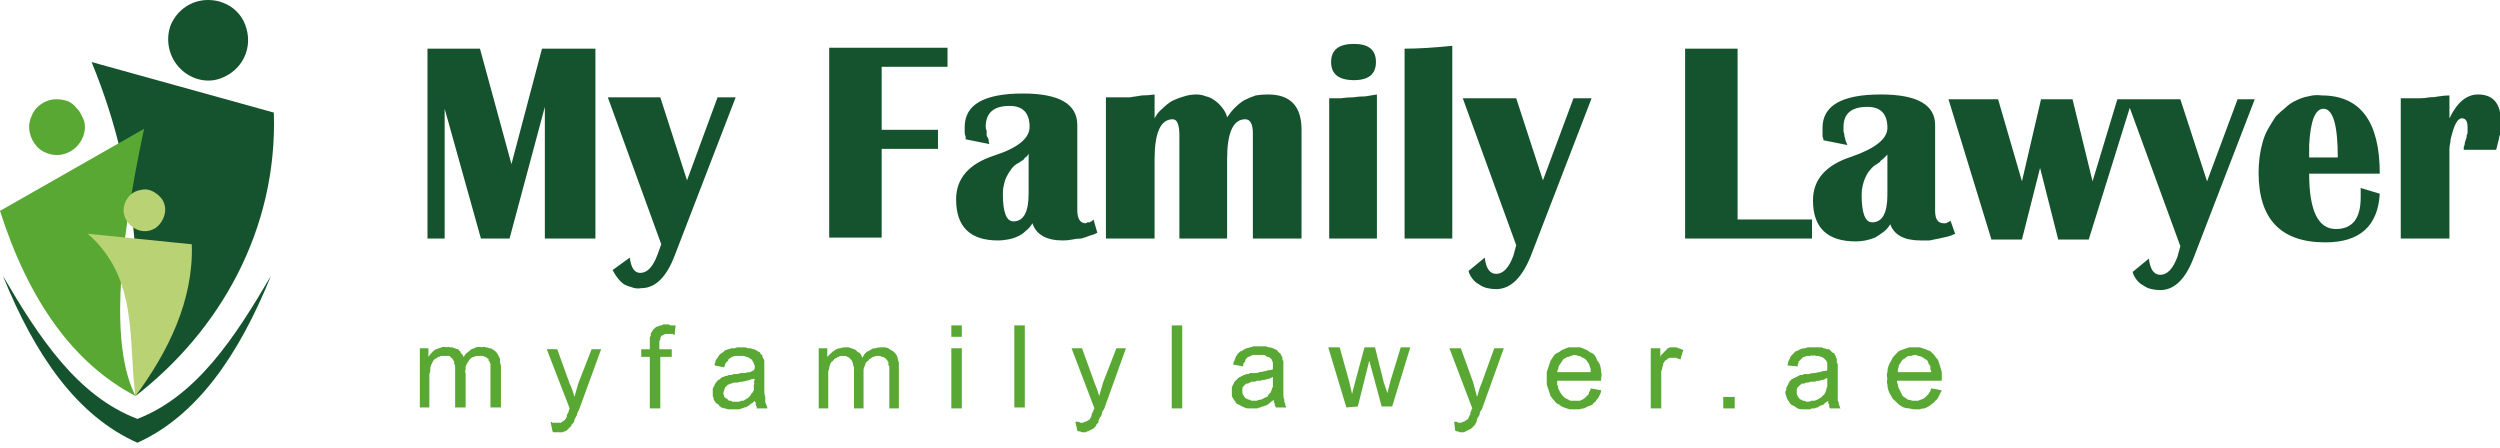<svg version="1.2" xmlns="http://www.w3.org/2000/svg" viewBox="0 0 262 47" width="262" height="47"><defs><clipPath clipPathUnits="userSpaceOnUse" id="cp1"><path d="m0 0h262v46.37h-262z"/></clipPath></defs><style>.a{fill:#15532e}.b{fill:#59a833}.c{fill:#b9d374}.d{fill:#1a1818}</style><filter id="f0"><feFlood flood-color="#ffffff" flood-opacity="1" /><feBlend mode="normal" in2="SourceGraphic"/><feComposite in2="SourceAlpha" operator="in" /></filter><g clip-path="url(#cp1)" filter="url(#f0)"><path fill-rule="evenodd" class="a" d="m9.6 6.5l19.1 5.3c0.4 12.3-5.7 22.9-14.5 29.7 0.3-10.9 0.9-21.6-4.6-35zm13.8-6.2q0.8 0.3 1.4 0.9 0.6 0.6 0.9 1.4 0.3 0.8 0.3 1.6c0 1.7-1 3.2-2.6 3.9-1.5 0.7-3.3 0.3-4.5-0.9-1.2-1.2-1.6-3-1-4.6 0.7-1.6 2.2-2.6 3.9-2.6q0.9 0 1.6 0.3z"/><path fill-rule="evenodd" class="b" d="m14.2 41.5c-6.5-3.4-11.2-10-14.2-19.4l15.1-8.6c-2.9 13.5-3.4 23.1-0.9 28zm-7.1-30.9q0.5 0.2 0.9 0.7 0.4 0.4 0.6 0.9 0.3 0.5 0.3 1.1c0 1.2-0.8 2.3-1.8 2.7-1.1 0.5-2.4 0.2-3.2-0.6-0.8-0.9-1.1-2.1-0.6-3.2 0.4-1.1 1.5-1.8 2.6-1.8q0.6 0 1.2 0.2z"/><path fill-rule="evenodd" class="c" d="m9.2 24.5l10.9 1.1c0.2 5.9-2.5 11.3-5.9 15.9-0.8-5.6 0.4-12.3-5-17zm6.4-4.6q0.4 0.1 0.8 0.4 0.3 0.2 0.6 0.6 0.2 0.3 0.3 0.8c0.1 0.8-0.3 1.7-1 2.2-0.8 0.5-1.7 0.4-2.4-0.1-0.7-0.5-1.1-1.4-0.9-2.2 0.2-0.9 0.9-1.6 1.8-1.7q0.4-0.1 0.8 0z"/><path fill-rule="evenodd" class="a" d="m28.4 28.9c-3.8 6.5-7.8 12.6-14 15-6.3-2.4-10.3-8.5-14.1-15 3.4 8.4 7.8 14.7 14.1 17.5 6.2-2.8 10.6-9.1 14-17.5z"/><path fill-rule="evenodd" class="b" d="m57.9 45.2l-0.2-1q0.1 0 0.2 0.1 0.1 0 0.1 0 0.1 0 0.2 0 0.1 0 0.2 0 0 0 0.1 0 0.1 0 0.1 0 0.1 0 0.2 0 0.1-0.1 0.1-0.1 0.1 0 0.1-0.1 0.1 0 0.1 0 0.1-0.1 0.1-0.1 0-0.1 0.1-0.1 0-0.1 0.1-0.2 0-0.1 0-0.2 0.1-0.1 0.1-0.2 0.1-0.1 0.1-0.2 0-0.1 0.1-0.3l-2.4-6.2h1.1l1.3 3.6q0.3 0.6 0.5 1.4 0.2-0.7 0.4-1.4l1.4-3.6h1l-2.3 6.3q-0.1 0.2-0.2 0.4 0 0.2-0.1 0.3-0.1 0.2-0.2 0.4 0 0.2-0.1 0.3-0.1 0.1-0.2 0.2 0 0.2-0.1 0.2-0.1 0.1-0.2 0.2-0.1 0.1-0.2 0.2-0.1 0.1-0.2 0.1-0.1 0-0.2 0.1-0.1 0-0.2 0-0.1 0-0.3 0 0 0-0.1 0-0.1 0-0.2 0-0.1 0-0.2 0-0.1-0.1-0.1-0.1zm10.2-2.4v-5.4h-0.9v-0.8h0.9v-0.7q0-0.1 0-0.2 0-0.2 0-0.3 0-0.1 0.1-0.2 0-0.1 0-0.2 0-0.1 0.1-0.2 0.1-0.1 0.1-0.2 0.1-0.1 0.2-0.2 0.1 0 0.1-0.1 0.2-0.1 0.3-0.1 0.1-0.1 0.3-0.1 0.1 0 0.2-0.1 0.2 0 0.3 0 0.1 0 0.3 0 0.1 0.1 0.2 0.1 0.1 0 0.3 0 0.1 0 0.2 0l-0.1 1q-0.1 0-0.2-0.1-0.1 0-0.2 0 0 0-0.1 0-0.1 0-0.2 0-0.1 0-0.2 0 0 0-0.1 0-0.1 0.1-0.2 0.1-0.1 0.1-0.2 0.1 0 0.1-0.1 0.2 0 0.1 0 0.2-0.1 0.1-0.1 0.2 0 0.1 0 0.2v0.6h1.3v0.8h-1.2v5.4zm11-0.8q-0.1 0.1-0.2 0.2-0.2 0.1-0.3 0.2-0.1 0.1-0.3 0.2-0.1 0.1-0.3 0.1-0.1 0.1-0.3 0.1-0.1 0.1-0.3 0.1-0.1 0-0.3 0-0.1 0-0.3 0-0.2 0-0.4 0-0.2 0-0.4-0.1-0.2 0-0.4-0.1-0.2-0.1-0.3-0.3-0.2-0.1-0.3-0.2-0.1-0.2-0.2-0.3 0-0.2-0.1-0.4 0-0.2 0-0.3 0-0.2 0-0.3 0-0.1 0-0.2 0.1-0.1 0.1-0.2 0.1-0.1 0.1-0.2 0.1-0.1 0.1-0.2 0.1 0 0.1-0.1 0.1-0.1 0.2-0.2 0.1 0 0.2-0.1 0-0.1 0.1-0.1 0.1-0.1 0.2-0.1 0.1 0 0.2-0.1 0.1 0 0.2 0 0.1-0.1 0.2-0.1 0.2 0 0.3 0 0.1-0.1 0.2-0.1 0.1 0 0.3 0 0.2 0 0.4-0.1 0.3 0 0.5 0 0.2-0.1 0.5-0.1 0.2-0.1 0.4-0.2 0.1-0.2 0.1-0.2 0-0.2 0-0.3-0.1-0.1-0.1-0.2 0-0.1-0.1-0.2-0.1-0.2-0.1-0.2-0.2-0.1-0.3-0.2-0.2-0.1-0.3-0.1-0.2-0.1-0.3-0.1-0.2 0-0.4 0-0.1 0-0.2 0-0.2 0-0.3 0-0.2 0.1-0.3 0.1-0.1 0.1-0.3 0.2-0.1 0.1-0.1 0.2-0.1 0.1-0.2 0.2-0.1 0.1-0.1 0.2-0.1 0.2-0.1 0.3l-1-0.2q0-0.1 0-0.2 0.1-0.2 0.1-0.3 0.1-0.2 0.2-0.3 0.1-0.1 0.1-0.2 0.1-0.1 0.2-0.2 0.1-0.1 0.3-0.2 0.1-0.1 0.2-0.2 0.1 0 0.3-0.1 0.2 0 0.3-0.1 0.2 0 0.4 0 0.2-0.1 0.3-0.1 0.2 0 0.4 0 0.2 0 0.3 0 0.2 0 0.4 0.1 0.1 0 0.3 0 0.1 0.1 0.3 0.1 0.1 0 0.2 0.1 0.1 0 0.2 0.1 0.1 0.1 0.2 0.1 0.1 0.1 0.1 0.2 0.1 0.1 0.2 0.1 0 0.1 0 0.2 0.1 0.1 0.1 0.2 0.1 0.1 0.1 0.2 0 0.1 0 0.2 0 0.2 0 0.3 0 0.1 0 0.2 0 0.2 0 0.3v1.4q0 0.2 0 0.4 0 0.3 0 0.5 0 0.2 0.1 0.5 0 0.2 0 0.4 0 0.1 0 0.2 0.1 0.1 0.1 0.2 0 0.1 0.1 0.2 0 0.1 0 0.2h-1.1q0-0.1 0-0.2-0.1-0.1-0.1-0.2 0-0.1 0-0.2-0.1-0.1-0.1-0.2zm0-2.3q-0.3 0-0.5 0.1-0.2 0.1-0.4 0.1-0.2 0.1-0.4 0.1-0.3 0-0.5 0.1-0.1 0-0.2 0-0.1 0-0.2 0-0.2 0.1-0.3 0.1-0.1 0-0.2 0.1-0.1 0-0.1 0-0.1 0.1-0.1 0.1-0.1 0.1-0.1 0.1-0.1 0.1-0.1 0.1-0.1 0.2-0.1 0.3-0.1 0.2-0.1 0.4 0.1 0.1 0.1 0.3 0.1 0.1 0.3 0.2 0.1 0.1 0.2 0.2 0.1 0 0.2 0 0.1 0.1 0.2 0.1 0.2 0 0.3 0 0.1 0 0.3 0 0.1 0 0.3-0.1 0.1 0 0.2 0 0.2-0.1 0.3-0.2 0.1 0 0.2-0.1 0.1-0.1 0.2-0.2 0.1-0.1 0.1-0.2 0.1-0.1 0.2-0.2 0-0.1 0.1-0.2 0-0.2 0-0.3 0-0.1 0-0.3 0.1-0.1 0-0.2zm6.7 3.1v-6.3h0.9v0.9q0.2-0.2 0.4-0.4 0.2-0.2 0.4-0.3 0.3-0.2 0.5-0.2 0.3-0.1 0.6-0.1 0.1 0 0.3 0 0.1 0 0.3 0.1 0.1 0 0.3 0.1 0.1 0 0.2 0.1 0.1 0.1 0.2 0.2 0.1 0 0.2 0.1 0.1 0.1 0.2 0.3 0 0.1 0.1 0.2 0.1-0.3 0.3-0.5 0.2-0.2 0.5-0.3 0.2-0.2 0.5-0.2 0.3-0.1 0.6-0.1 0.2 0 0.4 0 0.2 0 0.4 0.1 0.1 0.1 0.3 0.2 0.2 0.1 0.3 0.2 0.2 0.2 0.3 0.4 0.1 0.2 0.1 0.4 0.1 0.2 0.1 0.4 0 0.2 0 0.4v4.3h-1v-3.9q0-0.2 0-0.3 0-0.1 0-0.2-0.1-0.1-0.1-0.2 0-0.1 0-0.3-0.1 0-0.1-0.1 0-0.1-0.1-0.1 0-0.1-0.1-0.1 0-0.1-0.1-0.1-0.1-0.1-0.2-0.1 0 0-0.1 0-0.1-0.1-0.2-0.1-0.1 0-0.1 0-0.2 0-0.3 0-0.2 0.1-0.3 0.1-0.2 0.1-0.3 0.2-0.1 0-0.2 0.2-0.2 0.1-0.3 0.3 0 0.1-0.1 0.3-0.1 0.2-0.1 0.4 0 0.2 0 0.4v3.6h-1v-4.1q0-0.1 0-0.2-0.1-0.2-0.1-0.3 0-0.2-0.1-0.3 0-0.1-0.1-0.2-0.1-0.1-0.2-0.2-0.1-0.1-0.2-0.1-0.1-0.1-0.2-0.1-0.1 0-0.2 0-0.2 0-0.3 0-0.1 0-0.2 0.1-0.1 0-0.2 0.1-0.1 0-0.2 0.1-0.1 0-0.1 0.1-0.1 0.1-0.2 0.2-0.1 0-0.1 0.1-0.1 0.1-0.1 0.2-0.1 0.2-0.1 0.4 0 0.1-0.1 0.3 0 0.2 0 0.3 0 0.2 0 0.3v3.3zm13.9-6.3h1.1v6.3h-1.1zm0-2.4h1.1v1.2h-1.1zm6.6 0h1.1v8.6h-1.1zm6.6 11l-0.2-0.9q0.1 0 0.2 0 0.1 0 0.1 0 0.1 0 0.2 0.1 0.1 0 0.1 0 0.1 0 0.2 0 0.1 0 0.1-0.1 0.1 0 0.2 0 0 0 0.1-0.1 0.1 0 0.1 0 0.1-0.1 0.1-0.1 0.1 0 0.1-0.1 0 0 0.1-0.1 0-0.1 0.1-0.2 0-0.1 0-0.2 0.1-0.1 0.1-0.2 0.1-0.1 0.1-0.2 0-0.1 0.1-0.2l-2.4-6.3h1.1l1.3 3.6q0.3 0.7 0.5 1.4 0.2-0.7 0.4-1.4l1.4-3.6h1l-2.3 6.4q-0.1 0.1-0.2 0.3 0 0.2-0.1 0.4-0.1 0.1-0.2 0.3-0.1 0.2-0.1 0.4-0.1 0.1-0.2 0.2 0 0.1-0.1 0.2-0.1 0.1-0.2 0.2-0.1 0.1-0.2 0.1-0.1 0.1-0.2 0.1-0.1 0.1-0.2 0.1-0.1 0-0.2 0.1-0.1 0-0.3 0 0 0-0.1 0-0.1 0-0.2-0.1-0.1 0-0.2 0-0.1 0-0.1-0.1zm9.9-11h1.1v8.7h-1.1zm10.7 7.8q-0.1 0.1-0.3 0.2-0.1 0.1-0.2 0.2-0.2 0.1-0.3 0.2-0.2 0-0.3 0.1-0.2 0-0.3 0.1-0.2 0-0.3 0.1-0.2 0-0.3 0-0.2 0-0.3 0-0.2 0-0.4 0-0.2 0-0.4-0.1-0.2-0.1-0.4-0.2-0.2-0.1-0.4-0.2-0.1-0.1-0.2-0.3-0.1-0.1-0.2-0.3-0.1-0.1-0.1-0.3 0-0.2 0-0.4 0-0.1 0-0.2 0-0.1 0-0.2 0-0.1 0.1-0.2 0-0.1 0.1-0.2 0-0.1 0.1-0.2 0-0.1 0.1-0.1 0.1-0.1 0.2-0.2 0-0.1 0.1-0.1 0.1-0.1 0.2-0.1 0.1-0.1 0.2-0.1 0.1-0.1 0.2-0.1 0.1 0 0.2-0.1 0.1 0 0.2 0 0.1 0 0.2-0.1 0.2 0 0.3 0 0.1 0 0.2 0 0.3 0 0.5-0.1 0.2 0 0.5-0.1 0.2 0 0.4-0.1 0.3 0 0.5-0.1 0-0.2 0-0.3 0-0.1 0-0.2 0-0.1 0-0.2-0.1-0.2-0.1-0.3-0.1-0.1-0.2-0.2-0.1-0.1-0.3-0.1-0.1-0.1-0.3-0.2-0.1 0-0.3 0-0.1 0-0.3 0-0.1 0-0.3 0-0.1 0-0.3 0-0.1 0-0.2 0.1-0.2 0.1-0.3 0.1-0.1 0.1-0.2 0.2-0.1 0.1-0.1 0.3-0.1 0.1-0.2 0.2 0 0.1 0 0.3l-1.1-0.2q0.1-0.1 0.1-0.3 0.1-0.1 0.1-0.2 0.1-0.2 0.1-0.3 0.1-0.1 0.2-0.3 0.1-0.1 0.2-0.2 0.1-0.1 0.2-0.1 0.2-0.1 0.3-0.2 0.1 0 0.2-0.1 0.2 0 0.4-0.1 0.2 0 0.3-0.1 0.2 0 0.4 0 0.2 0 0.4 0 0.1 0 0.3 0 0.2 0 0.3 0 0.2 0.1 0.3 0.1 0.2 0 0.4 0.1 0.1 0 0.2 0.1 0.1 0 0.2 0.1 0.1 0 0.1 0.1 0.1 0.1 0.2 0.2 0.1 0 0.1 0.1 0.1 0.1 0.1 0.2 0.1 0.1 0.1 0.2 0 0.1 0 0.2 0.1 0.1 0.1 0.2 0 0.1 0 0.3 0 0.1 0 0.2 0 0.1 0 0.2v1.4q0 0.3 0 0.5 0 0.2 0 0.5 0 0.2 0 0.4 0 0.3 0.1 0.5 0 0.1 0 0.2 0 0.1 0.1 0.2 0 0.1 0 0.2 0.1 0.1 0.1 0.2h-1.1q0-0.1-0.1-0.2 0-0.1 0-0.2-0.1-0.1-0.1-0.2 0-0.1 0-0.2zm-0.1-2.4q-0.2 0.1-0.4 0.2-0.2 0-0.4 0.1-0.3 0-0.5 0.1-0.2 0-0.4 0-0.1 0.1-0.3 0.1-0.1 0-0.2 0-0.1 0-0.2 0.1-0.1 0-0.2 0.1-0.1 0-0.2 0 0 0-0.1 0.1 0 0-0.1 0.1 0 0-0.1 0.1-0.1 0.1-0.1 0.3 0 0.2 0 0.3 0 0.2 0.1 0.3 0.1 0.2 0.2 0.3 0.1 0.1 0.2 0.1 0.1 0.1 0.3 0.1 0.1 0.1 0.2 0.1 0.1 0 0.3 0 0.1 0 0.2 0 0.2-0.1 0.3-0.1 0.2 0 0.3-0.1 0.1 0 0.2-0.1 0.2-0.1 0.3-0.1 0.1-0.1 0.1-0.2 0.1-0.1 0.2-0.2 0.1-0.1 0.1-0.2 0.1-0.1 0.1-0.3 0.1-0.1 0.1-0.2 0-0.2 0-0.3 0-0.1 0-0.3zm7.7 3.2l-1.9-6.3h1.2l1 3.6 0.3 1.3q0-0.1 0.3-1.2l1-3.7h1.1l0.9 3.6 0.4 1.2 0.3-1.2 1.1-3.6h1l-1.9 6.2h-1.1l-1-3.7-0.3-1.1-1.2 4.8zm11.4 2.4l-0.1-0.9q0 0 0.1 0 0.1 0 0.2 0 0 0 0.1 0.1 0.1 0 0.2 0 0 0 0.1 0 0.1 0 0.2-0.1 0 0 0.1 0 0.1 0 0.1-0.1 0.1 0 0.1 0 0.1-0.1 0.1-0.1 0.1 0 0.1-0.1 0.1 0 0.1-0.1 0-0.1 0.1-0.2 0-0.1 0.1-0.2 0-0.1 0-0.2 0.1-0.1 0.1-0.2 0-0.1 0.1-0.2l-2.4-6.3h1.2l1.3 3.6q0.2 0.7 0.4 1.5 0.2-0.8 0.5-1.5l1.3-3.6h1l-2.3 6.4q-0.1 0.1-0.2 0.3 0 0.2-0.1 0.4-0.1 0.1-0.2 0.3 0 0.2-0.1 0.4-0.1 0.1-0.1 0.2-0.1 0.1-0.2 0.2-0.1 0.1-0.2 0.2-0.1 0.1-0.2 0.1-0.1 0.1-0.2 0.1-0.1 0.1-0.2 0.1-0.1 0.1-0.2 0.1-0.1 0-0.2 0-0.1 0-0.2 0-0.1 0-0.2-0.1-0.1 0-0.2 0 0 0-0.1-0.1zm14.2-4.4l1.1 0.2q0 0.2-0.1 0.4-0.1 0.2-0.2 0.4-0.2 0.2-0.3 0.4-0.2 0.1-0.3 0.3-0.2 0.1-0.5 0.2-0.2 0.1-0.4 0.2-0.2 0-0.5 0.1-0.2 0-0.4 0-0.3 0-0.6 0-0.3-0.1-0.6-0.2-0.3-0.1-0.5-0.3-0.3-0.1-0.5-0.4-0.2-0.2-0.4-0.5-0.1-0.3-0.2-0.6-0.1-0.3-0.2-0.6 0-0.3 0-0.6 0-0.3 0-0.7 0.1-0.3 0.2-0.6 0.1-0.3 0.2-0.6 0.2-0.3 0.4-0.6 0.2-0.2 0.5-0.3 0.2-0.2 0.5-0.3 0.2-0.1 0.5-0.2 0.3 0 0.6 0 0.3 0 0.6 0 0.3 0.1 0.5 0.2 0.3 0.1 0.5 0.3 0.3 0.1 0.5 0.3 0.2 0.3 0.3 0.6 0.2 0.2 0.3 0.5 0.1 0.4 0.1 0.7 0.1 0.3 0 0.6 0 0.1 0 0.3h-4.6q0 0.2 0 0.4 0.1 0.2 0.1 0.4 0.1 0.2 0.2 0.4 0.1 0.2 0.3 0.4 0.1 0.1 0.2 0.2 0.2 0.1 0.4 0.2 0.1 0.1 0.3 0.1 0.2 0 0.4 0 0.1 0 0.2 0 0.2 0 0.3 0 0.1-0.1 0.2-0.1 0.2-0.1 0.3-0.2 0.1-0.1 0.2-0.2 0.1-0.1 0.2-0.2 0-0.2 0.1-0.3 0.1-0.1 0.1-0.3zm-3.5-1.7h3.5q0-0.1 0-0.3 0-0.1-0.1-0.3 0-0.1-0.1-0.3-0.1-0.1-0.2-0.3-0.1-0.1-0.2-0.2-0.2-0.1-0.4-0.2-0.1-0.1-0.3-0.1-0.2-0.1-0.4-0.1-0.2 0-0.3 0.1-0.2 0-0.3 0.1-0.2 0-0.3 0.1-0.2 0.1-0.3 0.2-0.1 0.2-0.2 0.3-0.1 0.2-0.2 0.3-0.1 0.2-0.1 0.4-0.1 0.1-0.1 0.3zm9.8 3.8v-6.3h1v1q0-0.2 0.1-0.3 0.1-0.1 0.2-0.2 0.1-0.1 0.2-0.2 0.1-0.1 0.2-0.2 0-0.1 0.1-0.1 0.1 0 0.2-0.1 0.1 0 0.2 0 0.1 0 0.1 0 0.2 0 0.3 0 0.2 0 0.3 0.1 0.1 0 0.3 0.1 0.1 0 0.2 0.1l-0.3 1q-0.1-0.1-0.2-0.1-0.1 0-0.2-0.1-0.1 0-0.2 0-0.1 0-0.2 0-0.1 0-0.2 0-0.1 0-0.1 0-0.1 0-0.2 0.1-0.1 0-0.1 0.1-0.1 0-0.2 0.1 0 0.1-0.1 0.1 0 0.1-0.1 0.2 0 0.1 0 0.2-0.1 0.1-0.1 0.3 0 0.1-0.1 0.3 0 0.1 0 0.3 0 0.1 0 0.3v3.3zm7.6-1.2h1.2v1.2h-1.2zm11 0.4q-0.1 0.1-0.3 0.2-0.1 0.1-0.2 0.2-0.2 0.1-0.3 0.1-0.2 0.1-0.3 0.2-0.2 0-0.3 0.1-0.2 0-0.3 0-0.2 0.1-0.3 0.1-0.2 0-0.3 0-0.2 0-0.4 0-0.3 0-0.5-0.1-0.2-0.1-0.3-0.2-0.2-0.1-0.4-0.2-0.1-0.1-0.2-0.3-0.1-0.1-0.2-0.3-0.1-0.2-0.1-0.3-0.1-0.2-0.1-0.4 0-0.1 0.1-0.2 0-0.1 0-0.2 0-0.1 0.1-0.2 0-0.1 0.1-0.2 0-0.1 0.1-0.2 0-0.1 0.1-0.2 0.1 0 0.1-0.1 0.1-0.1 0.2-0.1 0.1-0.1 0.2-0.1 0.1-0.1 0.2-0.1 0.1-0.1 0.2-0.1 0.1-0.1 0.2-0.1 0.1 0 0.2 0 0.1-0.1 0.2-0.1 0.2 0 0.3 0 0.1 0 0.2 0 0.2-0.1 0.5-0.1 0.2 0 0.5-0.1 0.2 0 0.4-0.1 0.3 0 0.5-0.1 0-0.2 0-0.3 0-0.1 0-0.2 0-0.1 0-0.3-0.1-0.1-0.1-0.2-0.1-0.1-0.2-0.2-0.1-0.1-0.3-0.2-0.1 0-0.3-0.1-0.1 0-0.3 0-0.1-0.1-0.3 0-0.1-0.1-0.3 0-0.1 0-0.3 0-0.1 0-0.3 0.1-0.1 0-0.2 0.1-0.1 0.1-0.2 0.2-0.1 0.1-0.2 0.2 0 0.2-0.1 0.3 0 0.1 0 0.2l-1.1-0.1q0.1-0.1 0.1-0.3 0-0.1 0.1-0.3 0.1-0.1 0.1-0.2 0.1-0.2 0.2-0.3 0.1-0.1 0.2-0.2 0.1-0.1 0.2-0.2 0.1 0 0.3-0.1 0.1-0.1 0.2-0.1 0.2-0.1 0.4-0.1 0.2 0 0.3-0.1 0.2 0 0.4 0 0.2 0 0.4 0 0.1 0 0.3 0 0.1 0 0.3 0 0.2 0 0.3 0.1 0.2 0 0.4 0.1 0.1 0 0.2 0 0.1 0.1 0.2 0.2 0 0 0.1 0.1 0.1 0.1 0.2 0.1 0.1 0.1 0.1 0.2 0.1 0.1 0.1 0.2 0 0.1 0.1 0.2 0 0.1 0 0.2 0 0.1 0 0.2 0.1 0.1 0.1 0.2 0 0.2 0 0.3 0 0.1 0 0.2v1.4q0 0.3 0 0.5 0 0.2 0 0.5 0 0.2 0 0.4 0 0.3 0 0.5 0.1 0.1 0.1 0.2 0 0.1 0 0.2 0.1 0.1 0.1 0.2 0 0.1 0.1 0.2h-1.1q-0.1-0.1-0.1-0.2 0-0.1 0-0.2-0.1-0.1-0.1-0.2 0-0.1 0-0.2zm-0.1-2.4q-0.2 0.1-0.4 0.2-0.2 0-0.4 0.1-0.3 0-0.5 0.1-0.2 0-0.4 0-0.1 0-0.3 0.1-0.1 0-0.2 0-0.1 0-0.2 0.1-0.1 0-0.3 0 0 0.1-0.1 0.1 0 0-0.1 0.1 0 0-0.1 0.1 0 0-0.1 0.1-0.1 0.1-0.1 0.3 0 0.1 0 0.3 0 0.2 0.1 0.3 0.1 0.2 0.2 0.3 0.1 0.1 0.2 0.1 0.1 0.1 0.2 0.1 0.2 0 0.3 0.1 0.1 0 0.2 0 0.2 0 0.3-0.1 0.2 0 0.3 0 0.1 0 0.3-0.1 0.1 0 0.2-0.1 0.1-0.1 0.2-0.1 0.1-0.1 0.2-0.2 0.1-0.1 0.2-0.2 0.1-0.1 0.1-0.2 0.1-0.2 0.1-0.3 0-0.1 0.1-0.3 0-0.1 0-0.2 0-0.2 0-0.3zm10.9 1.1l1.1 0.2q-0.1 0.2-0.2 0.4-0.1 0.2-0.2 0.4-0.1 0.2-0.3 0.3-0.1 0.2-0.3 0.3-0.2 0.2-0.4 0.3-0.2 0.1-0.4 0.2-0.3 0-0.5 0.1-0.2 0-0.5 0-0.3 0-0.6-0.1-0.3 0-0.6-0.1-0.2-0.1-0.5-0.3-0.2-0.2-0.4-0.4-0.3-0.2-0.4-0.5-0.2-0.3-0.3-0.6-0.1-0.3-0.1-0.6-0.1-0.3 0-0.6-0.1-0.4 0-0.7 0-0.3 0.1-0.6 0.1-0.3 0.3-0.6 0.1-0.3 0.4-0.6 0.2-0.2 0.4-0.4 0.2-0.1 0.5-0.2 0.3-0.1 0.6-0.2 0.3 0 0.6 0 0.2 0 0.5 0 0.3 0.1 0.6 0.2 0.2 0.1 0.5 0.2 0.2 0.2 0.4 0.4 0.2 0.3 0.4 0.5 0.1 0.3 0.2 0.6 0.1 0.3 0.2 0.7 0 0.3 0 0.6 0 0.1 0 0.3h-4.7q0 0.2 0.1 0.4 0 0.2 0.1 0.4 0.1 0.2 0.2 0.4 0.1 0.2 0.2 0.4 0.1 0.1 0.3 0.2 0.1 0.1 0.3 0.2 0.2 0 0.4 0.1 0.1 0 0.3 0 0.2 0 0.3 0 0.1 0 0.2-0.1 0.2 0 0.3-0.1 0.1 0 0.2-0.1 0.1-0.1 0.2-0.2 0.1-0.1 0.2-0.2 0.1-0.2 0.2-0.3 0-0.1 0.1-0.3zm-3.5-1.7h3.5q0-0.1-0.1-0.3 0-0.2 0-0.3-0.1-0.2-0.2-0.3 0-0.1-0.1-0.3-0.1-0.1-0.3-0.2-0.1-0.1-0.3-0.2-0.2-0.1-0.4-0.1-0.1-0.1-0.3-0.1-0.2 0-0.4 0.1-0.1 0-0.3 0-0.2 0.1-0.3 0.2-0.1 0.1-0.3 0.2-0.1 0.1-0.2 0.3-0.1 0.1-0.2 0.3 0 0.2-0.1 0.4 0 0.1 0 0.3zm-154.9 3.7v-6.2h0.9v0.9q0.2-0.3 0.4-0.5 0.2-0.2 0.4-0.3 0.3-0.1 0.6-0.2 0.2-0.1 0.5 0 0.2-0.1 0.3 0 0.2 0 0.3 0 0.2 0.1 0.3 0.1 0.1 0.1 0.3 0.1 0.1 0.1 0.2 0.2 0.1 0.1 0.1 0.2 0.1 0.1 0.2 0.2 0 0.1 0.1 0.2 0.1-0.2 0.3-0.4 0.3-0.2 0.5-0.4 0.3-0.1 0.5-0.2 0.3-0.1 0.6 0 0.2-0.1 0.4 0 0.2 0 0.4 0.1 0.2 0 0.3 0.1 0.2 0.1 0.4 0.3 0.1 0.1 0.2 0.3 0.1 0.2 0.2 0.4 0 0.2 0 0.4 0.1 0.2 0.1 0.4v4.3h-1.1v-3.9q0-0.1 0-0.2 0-0.1 0-0.3 0-0.1 0-0.2-0.1-0.1-0.1-0.2 0-0.1-0.1-0.1 0-0.1 0-0.2-0.1 0-0.2-0.1 0 0-0.1-0.1 0 0-0.1 0-0.1-0.1-0.2-0.1-0.1 0-0.1 0-0.1 0-0.2 0-0.2 0-0.3 0-0.2 0-0.3 0.1-0.1 0-0.3 0.1-0.1 0.1-0.2 0.2-0.1 0.2-0.2 0.3-0.1 0.2-0.2 0.4 0 0.1 0 0.3-0.1 0.2 0 0.4v3.6h-1.1v-4q0-0.2 0-0.3 0-0.1-0.1-0.3 0-0.1 0-0.2-0.1-0.2-0.2-0.3 0-0.1-0.1-0.1-0.1-0.1-0.2-0.2-0.2 0-0.3 0-0.1 0-0.2 0-0.1 0-0.2 0-0.1 0-0.2 0-0.1 0.1-0.2 0.1-0.1 0-0.2 0.1-0.1 0.1-0.2 0.1-0.1 0.1-0.2 0.2 0 0.1-0.1 0.2 0 0.1-0.1 0.2 0 0.1-0.1 0.3 0 0.2 0 0.3 0 0.2-0.1 0.4 0 0.1 0 0.3v3.2z"/><path fill-rule="evenodd" class="a" d="m77.1 10.2l-6.4 16.6q-1.3 3.4-3.5 3.4-0.5 0.1-1-0.1-0.4-0.1-0.8-0.3-0.4-0.3-0.7-0.7-0.3-0.4-0.5-0.8l1.8-1.3q0.2 1.6 1.1 1.6 1.1 0 1.8-1.9l0.4-1.1-5.6-15.4h5.5l2.8 8.7 3.2-8.7zm22.2-5.2v2h-6.9v6.6h5.9v2h-5.9v9.3h-5.5v-19.9zm15.7 19.4q-0.4 0.2-0.8 0.3-0.5 0.2-0.9 0.3-0.5 0-0.9 0.1-0.5 0.1-1 0.1-2.6 0-3.2-1.8-0.3 0.5-0.7 0.8-0.4 0.4-0.9 0.6-0.4 0.2-1 0.3-0.5 0.1-1 0.1-4.4 0-4.4-4.3 0-3.3 4-4.6 3.7-1.2 3.7-3 0-2.2-2.1-2.2-2.5 0-2.5 2.2 0 0.2 0.1 0.4 0 0.3 0 0.5 0.1 0.2 0.2 0.4 0 0.3 0.1 0.5l-2.5-0.5q0-0.2 0-0.3-0.1-0.2-0.1-0.4 0-0.1 0-0.3 0-0.1 0-0.3 0-3.5 6.1-3.5 5.7 0 5.7 3.3v8.9q0 1.4 0.9 1.4 0.1-0.1 0.2-0.1 0.1 0 0.2 0 0.1-0.1 0.2-0.1 0.1-0.1 0.2-0.2zm-7.2-8.3q-0.1 0.2-0.2 0.3-0.2 0.1-0.3 0.3-0.1 0.1-0.3 0.2-0.1 0.1-0.3 0.2-0.4 0.2-0.7 0.6-0.3 0.4-0.5 0.8-0.2 0.4-0.3 0.9-0.1 0.4-0.1 0.9 0 2.9 1.1 2.9 1.6 0 1.6-2.9zm28.6 8.9h-5.1v-11q0-1.5-0.8-1.5-1.9 0-1.9 4.2v8.3h-5v-10.8q0-1.7-0.7-1.7-1.9 0-1.9 4.2v8.3h-5.1v-14.8q0.6 0 1.3 0 0.6 0 1.2 0 0.7-0.1 1.3-0.2 0.6 0 1.3-0.1v2.5q0.3-0.6 0.8-1 0.5-0.5 1-0.8 0.6-0.3 1.3-0.5 0.6-0.2 1.3-0.2 0.5 0 1 0.2 0.5 0.1 1 0.5 0.4 0.3 0.7 0.7 0.4 0.5 0.5 1 0.4-0.6 0.8-1 0.5-0.5 1-0.8 0.6-0.3 1.2-0.5 0.6-0.1 1.3-0.1 3.5 0 3.5 3.7zm2.9 0v-14.7q0.6 0 1.2 0 0.7-0.1 1.3-0.1 0.6-0.1 1.3-0.1 0.6-0.1 1.2-0.2v15.1zm2.6-20.4q2.3 0 2.3 1.9 0 1.9-2.3 1.9-2.4 0-2.4-1.9 0-1.9 2.4-1.9zm10.3 0.2v20.2h-5v-19.9q2.1 0 5-0.3zm14.6 5.5l-6.4 16.6q-1.4 3.4-3.6 3.4-0.5 0-0.9-0.1-0.5-0.1-0.9-0.4-0.4-0.2-0.7-0.6-0.3-0.4-0.4-0.8l1.7-1.4q0.2 1.7 1.2 1.7 1.1 0 1.8-1.9l0.3-1.1-5.6-15.4h5.6l2.8 8.6 3.2-8.6zm15.3-5.2v17.9h7.8v2h-13.3v-19.9zm22.8 19.4q-0.4 0.2-0.8 0.3-0.5 0.1-0.9 0.2-0.5 0.1-1 0.2-0.4 0-0.9 0-2.6 0-3.2-1.7-0.3 0.5-0.7 0.8-0.4 0.3-0.9 0.6-0.5 0.2-1 0.3-0.5 0.1-1 0.1-4.5 0-4.5-4.3 0-3.3 4.1-4.6 3.7-1.3 3.7-3 0-2.2-2.1-2.2-2.5 0-2.5 2.1 0 0.3 0 0.5 0.1 0.2 0.1 0.5 0.1 0.2 0.1 0.4 0.1 0.2 0.2 0.5l-2.5-0.5q0-0.2-0.1-0.4 0-0.1 0-0.3 0-0.1 0-0.3 0-0.2 0-0.3 0-3.5 6.1-3.5 5.7 0 5.7 3.2v9q0 1.3 0.9 1.3 0.1 0 0.2 0 0.1 0 0.2-0.1 0.1 0 0.2-0.1 0.1 0 0.1-0.1zm-7.1-8.3q-0.1 0.1-0.3 0.3-0.1 0.1-0.2 0.2-0.2 0.1-0.3 0.3-0.2 0.1-0.3 0.2-0.4 0.2-0.7 0.6-0.3 0.3-0.5 0.8-0.2 0.4-0.3 0.9-0.1 0.4-0.1 0.9 0 2.9 1.1 2.9 1.6 0 1.6-2.9zm38.5-5.8l-6.4 16.6q-1.3 3.4-3.5 3.4-0.5 0-0.9-0.1-0.5-0.1-0.9-0.4-0.4-0.2-0.7-0.6-0.3-0.4-0.4-0.8l1.7-1.4q0.2 1.7 1.2 1.7 1.1 0 1.8-1.9l0.3-1.1-5.3-14.5-4.3 13.8h-3.2l-1.9-7.5-1.9 7.5h-3.2l-4.5-14.7h5.2l2.5 8.6 2-8.6h3.3l2.1 8.6 2.6-8.6h6.6l2.8 8.6 3.2-8.6zm11.1 9.3l2 0.6q-0.3 5.1-5.7 5.1-7 0-7-7.3 0-0.8 0.1-1.6 0.1-0.8 0.3-1.5 0.2-0.8 0.6-1.5 0.4-0.7 0.8-1.3 0.5-0.5 1-0.9 0.5-0.5 1.2-0.8 0.6-0.3 1.2-0.4 0.7-0.2 1.4-0.1 6.1 0 6.1 8.2h-7.4q0 5.8 2.8 5.8 2.6 0 2.6-3.3 0-0.4 0-1zm-5.4-3.2h3q0-5.1-1.5-5.1-1.3 0-1.5 3.8zm19.6-0.8h-3.4q0-0.2 0-0.3 0.1-0.2 0.1-0.3 0-0.2 0.1-0.4 0-0.1 0.1-0.3 0-0.1 0-0.2 0.1-0.2 0.1-0.3 0-0.1 0-0.3 0-0.1 0-0.3 0-0.9-0.6-0.9-0.5 0-0.9 1.2-0.1 0.4-0.2 0.7-0.1 0.3-0.1 0.6-0.1 0.4-0.1 0.7 0 0.3 0 0.6v8.8h-5.1v-14.7h1q0.5 0 1 0 0.5 0 1-0.1 0.5 0 1-0.1 0.6-0.1 1.1-0.1v2.4q1.2-2.5 3-2.5 2.4 0 2.4 2.9 0 0.2 0 0.4 0 0.2-0.1 0.4 0 0.3 0 0.5-0.1 0.2-0.1 0.4-0.1 0.4-0.3 1.2zm-199.2-10.6v19.9h-5.3v-13.8l-3.7 13.8h-3l-3.8-13.6v13.6h-1.8v-19.9h5.5l3.3 12.1 3.2-12.1z"/><path fill-rule="evenodd" class="d" d="m59.2 8.1z"/></g></svg>